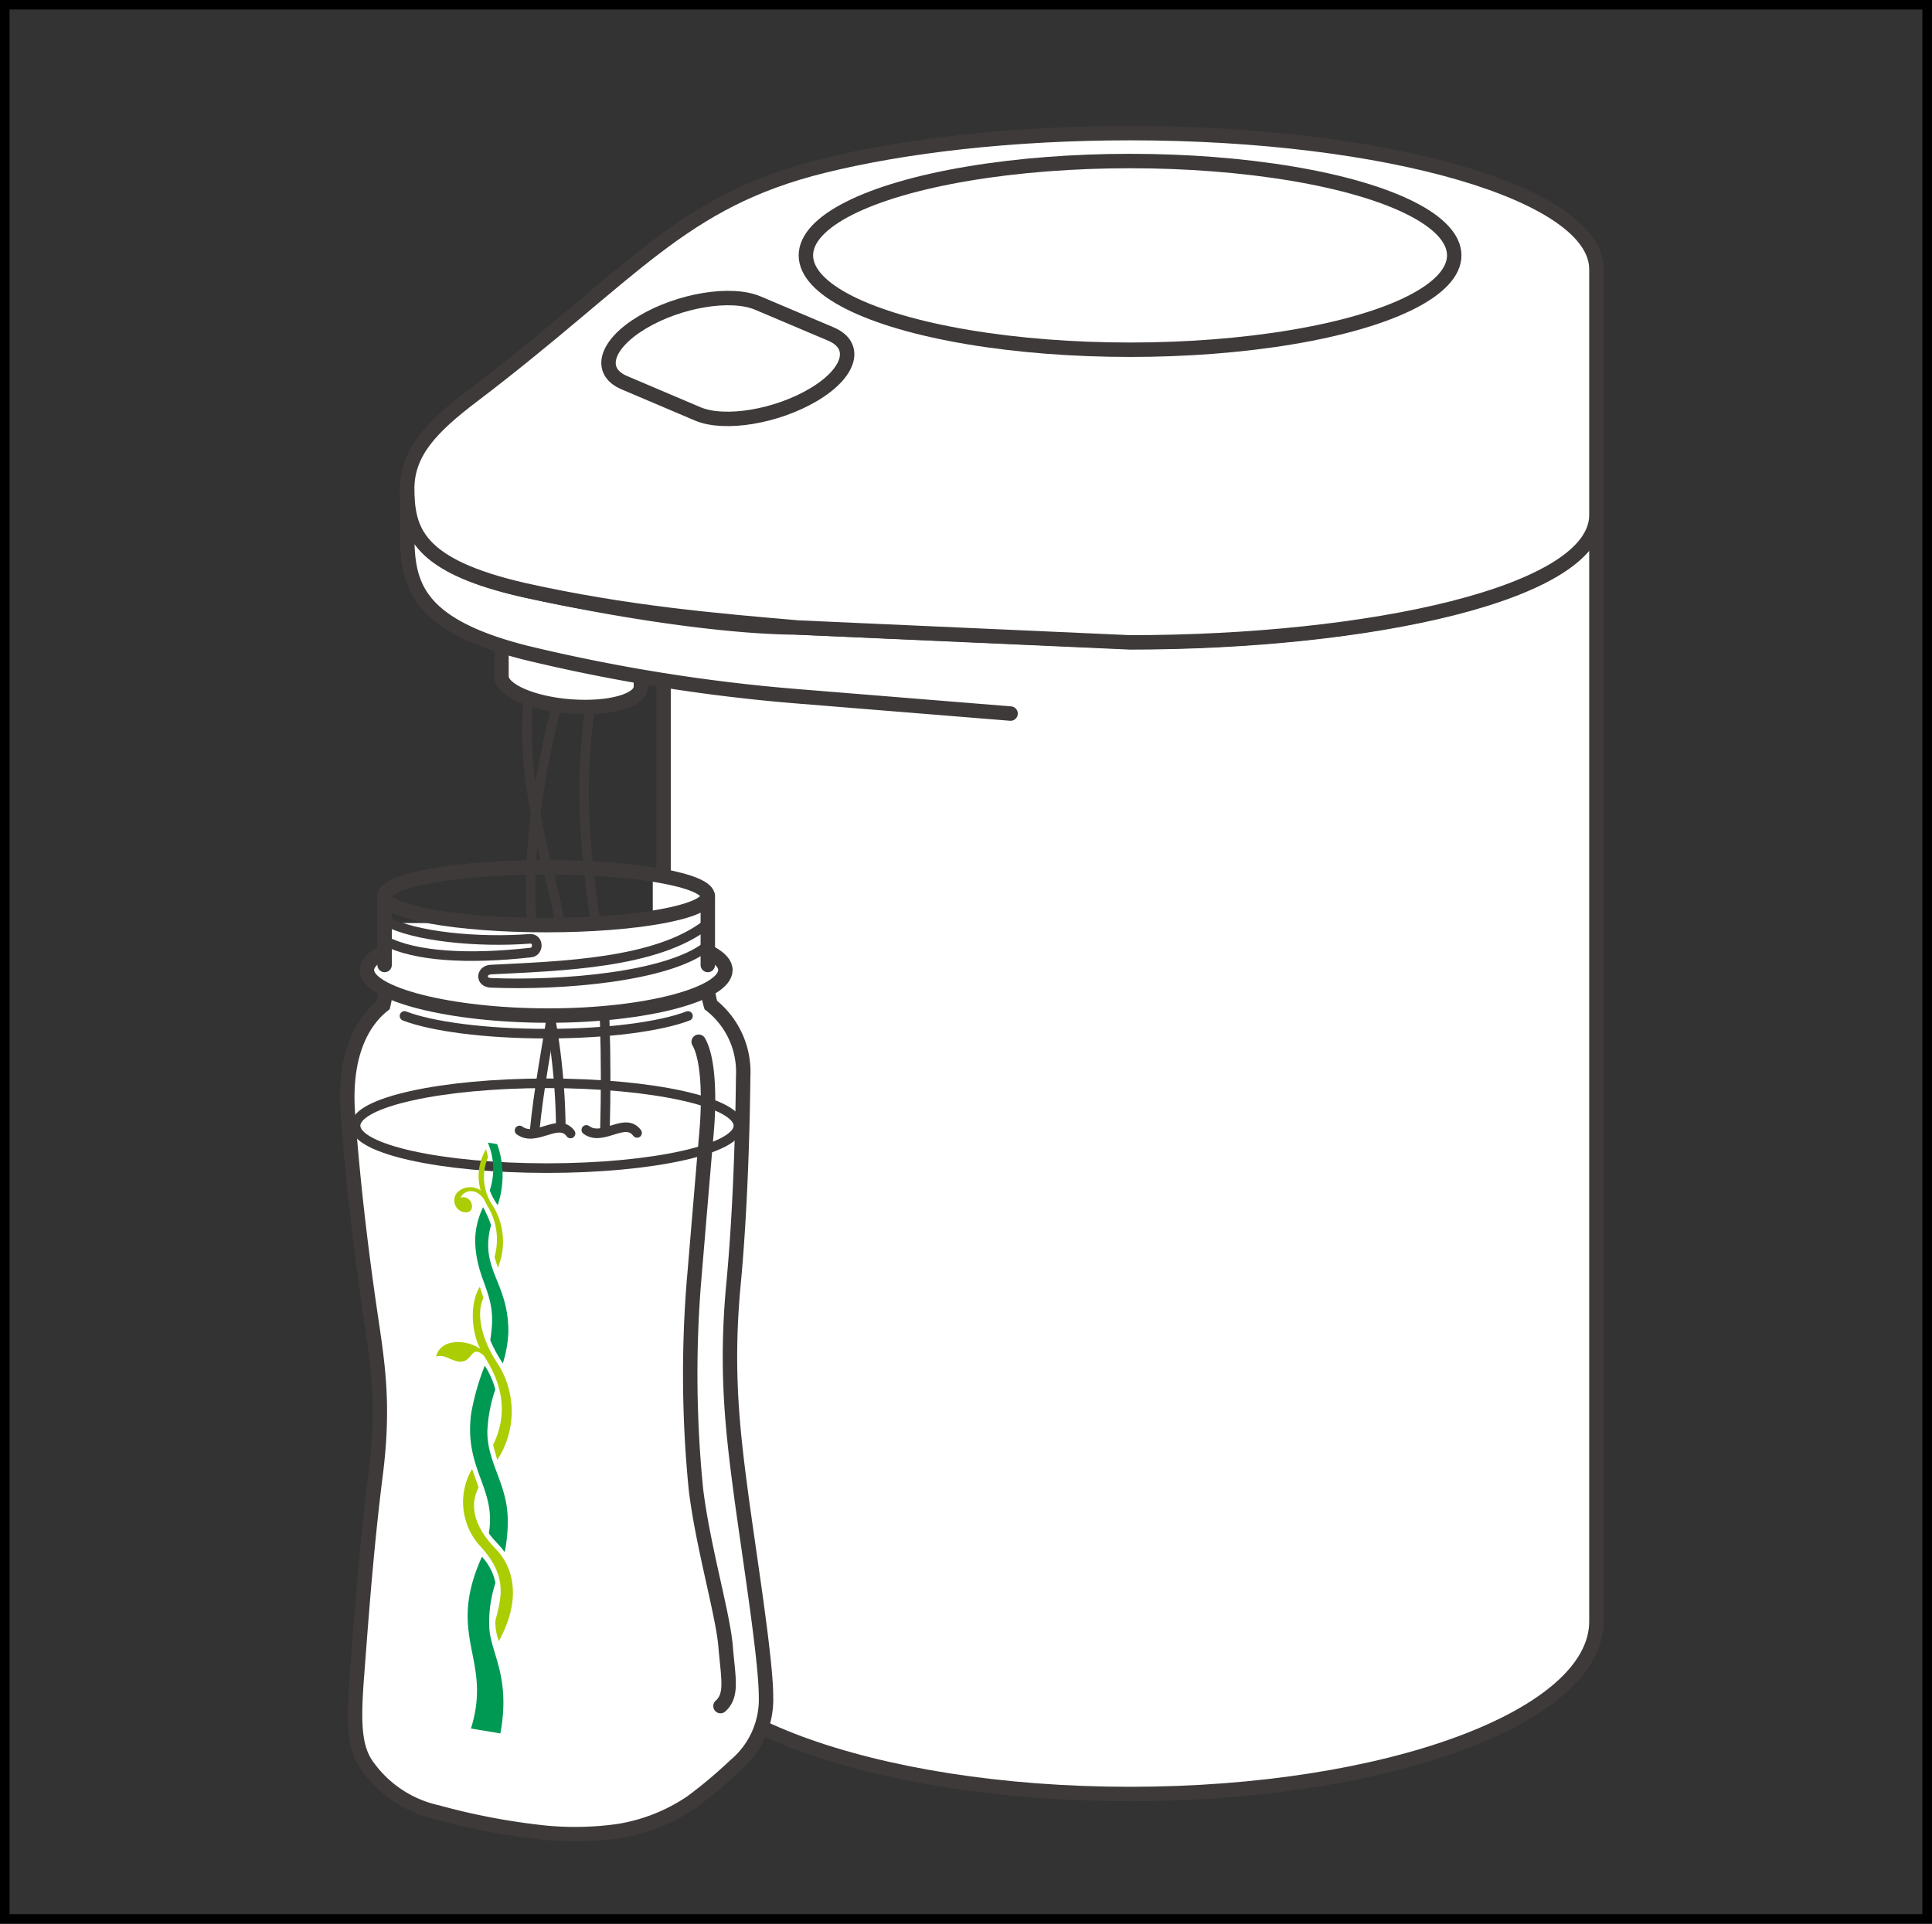 <svg id="_4" data-name="4" xmlns="http://www.w3.org/2000/svg" viewBox="0 0 243.64 242.64">
  <rect x="0" y="0" width="243.64" height="242.64" fill="#333333" stroke="none"/>
  <defs>
    <style>
      .cls-1, .cls-10, .cls-11, .cls-6, .cls-7, .cls-8 {
        fill: none;
      }

      .cls-1 {
        stroke: #000;
        stroke-width: 1.21px;
      }

      .cls-1, .cls-10, .cls-11, .cls-4, .cls-5, .cls-6, .cls-7, .cls-9 {
        stroke-miterlimit: 10;
      }

      .cls-2, .cls-3, .cls-4, .cls-5, .cls-9 {
        fill: #fff;
      }

      .cls-10, .cls-11, .cls-2, .cls-4, .cls-5, .cls-6, .cls-7, .cls-8, .cls-9 {
        stroke: #3e3a39;
      }

      .cls-2, .cls-4, .cls-6, .cls-7, .cls-8 {
        stroke-linecap: round;
      }

      .cls-2, .cls-8 {
        stroke-linejoin: round;
      }

      .cls-10, .cls-2, .cls-4, .cls-6, .cls-9 {
        stroke-width: 1.82px;
      }

      .cls-11, .cls-5, .cls-7, .cls-8 {
        stroke-width: 1.21px;
      }

      .cls-12 {
        fill: #009953;
      }

      .cls-13 {
        fill: #abcd03;
      }
    </style>
  </defs>
  <title>milk_img4</title>
  <rect class="cls-1" x="0.6" y="0.6" width="242.43" height="241.43"/>
  <g>
    <path class="cls-2" d="M201.31,204.37c0,12-26.34,21.76-58.82,21.76s-58.82-9.74-58.82-21.76V64.79c0-9.45,26.33-17.12,58.82-17.12s58.82,7.67,58.82,17.12Z" transform="translate(0.01 0.14)"/>
    <rect class="cls-3" x="82.32" y="110.33" width="2.73" height="6.73"/>
    <path class="cls-4" d="M48.68,123.2a12.81,12.81,0,0,1-.36,3.43c-2.53,2-5,6.09-4.46,13.68.62,8.52,1.57,16.39,2.58,23.52s2.14,12.35.92,22S45.48,205,45,211.24s-.33,9.32,1.54,11.67a14.71,14.71,0,0,0,8.6,5.53A84.63,84.63,0,0,0,68.62,231a39.53,39.53,0,0,0,9.22-.17,22.75,22.75,0,0,0,9.34-3.66,58.92,58.92,0,0,0,5.51-4.63,10.86,10.86,0,0,0,3.9-8.72c0-4.78-2.22-18.42-3.23-26.12s-1.87-15.29-.87-25.88,1.18-22.37,1.22-26.2a10.73,10.73,0,0,0-4.08-9,12.4,12.4,0,0,1-.49-3.48" transform="translate(0.01 0.14)"/>
    <ellipse class="cls-5" cx="68.98" cy="141.98" rx="24.14" ry="5.35"/>
    <path class="cls-6" d="M88.1,131.25c1.27,2.21,1.35,7.23,1,11.3s-1,11.77-1.65,19.58a146.7,146.7,0,0,0,.31,25.64c.89,7.23,3.39,15.64,3.73,19.71s.9,6.18-.64,7.56" transform="translate(0.01 0.14)"/>
    <path class="cls-7" d="M51,128c3.47,1.33,10.17,2.23,17.88,2.23s14.4-.9,17.87-2.23" transform="translate(0.01 0.14)"/>
    <g>
      <path class="cls-8" d="M76.28,142.35c.24-9,0-18.62-.93-24.58-1.73-10.72-2.74-21.41,0-33.6" transform="translate(0.01 0.14)"/>
      <path class="cls-8" d="M67.65,83c-3,10.36.28,21.68,2.55,31.1,1.55,6.46-1.74,17.48-2.81,28.59" transform="translate(0.01 0.14)"/>
      <path class="cls-8" d="M71.81,83c-3.78,12.25-6.67,29.21-3.66,39.58a81.77,81.77,0,0,1,2.56,19.29" transform="translate(0.01 0.14)"/>
    </g>
    <path class="cls-2" d="M63.23,77.89v7.28c0,1.74,3.94,3.45,8.78,3.8s8.8-.75,8.8-2.49V79.2Z" transform="translate(0.01 0.14)"/>
    <path class="cls-2" d="M201.31,64.77c0,9.92-28.71,16.06-58.82,16.06L100.66,79c-8.35,0-21.75-1.87-34.48-4.7-13.74-3.07-14.84-7.54-14.84-13v6c0,6.23,1.1,11.35,14.84,14.86a222,222,0,0,0,34.48,5.53l26.77,2.17" transform="translate(0.01 0.14)"/>
    <path class="cls-2" d="M142.49,16.65c-14.89,0-28.43,1.59-38.66,4.12C85.72,25.24,80,34.27,59.54,49.82c-5.06,3.84-8.11,7-8.2,11.49h0c0,5.41,1.1,9.88,14.84,13,12.73,2.83,23.95,3.8,34.48,4.7l41.83,1.87c30.11,0,58.82-6.14,58.82-16.06v-31C201.31,24.31,175,16.65,142.49,16.65Z" transform="translate(0.01 0.14)"/>
    <ellipse class="cls-2" cx="142.51" cy="32.21" rx="40.88" ry="11.9"/>
    <path class="cls-2" d="M104.8,42l-9.23-3.91c-3.39-1.44-9.91-.36-14.56,2.41s-5.67,6.19-2.28,7.63L88,52.07c3.39,1.42,9.91.34,14.57-2.42S108.19,43.46,104.8,42Z" transform="translate(0.01 0.14)"/>
    <path class="cls-9" d="M91.47,122.21c0,3-9.83,5.74-22.32,5.74s-22.89-2.73-22.89-5.74,10.12-5.29,22.61-5.29S91.47,119.19,91.47,122.21Z" transform="translate(0.01 0.14)"/>
    <rect class="cls-3" x="48.58" y="116.42" width="40.64" height="6.9"/>
    <line class="cls-6" x1="89.26" y1="121.71" x2="89.26" y2="113.02"/>
    <line class="cls-6" x1="48.5" y1="113.02" x2="48.5" y2="121.71"/>
    <path class="cls-10" d="M89.24,112.88c0,2-9.12,3.66-20.37,3.66s-20.38-1.63-20.38-3.66,9.12-3.63,20.38-3.63S89.24,110.87,89.24,112.88Z" transform="translate(0.01 0.14)"/>
    <path class="cls-11" d="M48.61,116c3.61,2,11.71,2.77,18.18,2.27,1.16-.09,1.17,1.62.14,1.73-7.85.88-14.59.51-18.41-1.49" transform="translate(0.01 0.14)"/>
    <path class="cls-11" d="M89.14,116.41c-6.38,5-18.48,5.29-27.25,5.74-1.25.06-1.38,1.61,0,1.67,9,.37,22.31-.75,27.2-4.59" transform="translate(0.01 0.14)"/>
    <rect class="cls-3" x="64.84" y="208.2" width="11.45" height="5.79"/>
    <path class="cls-8" d="M73.93,142.37c2.06,1.53,4.89-1.69,6.4.38" transform="translate(0.01 0.14)"/>
    <path class="cls-8" d="M65.51,142.44c2.08,1.53,4.91-1.69,6.43.38" transform="translate(0.01 0.14)"/>
    <g>
      <path class="cls-12" d="M61.75,150a8.51,8.51,0,0,0,1,1.86,11.73,11.73,0,0,0-.06-7.7l-1.18-.19A8.53,8.53,0,0,1,61.75,150Z" transform="translate(0.01 0.14)"/>
      <path class="cls-12" d="M62,167.38c-.05.54-.1,1-.19,1.5a17.48,17.48,0,0,0,1.59,2.93,14.67,14.67,0,0,0,.7-4c0-6.38-3.68-7.79-2.19-13.45a13.91,13.91,0,0,0-1-2.24,10,10,0,0,0-1,4.18C60,161.24,62.41,162.72,62,167.38Z" transform="translate(0.01 0.14)"/>
      <g>
        <path class="cls-12" d="M61.64,193.23c.5.79,1.3,1.43,2,2.39a19.3,19.3,0,0,0,.38-4c0-4.57-2.61-7.23-2.57-11.26a18.75,18.75,0,0,1,1-5.25,10.08,10.08,0,0,0-1.33-3,31.15,31.15,0,0,0-1.72,6.06C58.51,185.23,62.6,187.53,61.64,193.23Z" transform="translate(0.01 0.14)"/>
        <path class="cls-12" d="M62.47,199.51a6.82,6.82,0,0,0-1.71-3.31l-.19.45c-4.22,9.79,1.53,12.5-1.19,21.22l3.71.62c1.35-7.27-1.3-10.19-1.4-13.47A15.83,15.83,0,0,1,62.47,199.51Z" transform="translate(0.01 0.14)"/>
      </g>
      <path class="cls-13" d="M62.9,206.84c3.16-5.78,1.5-9.69-.39-11.62-3-3.07-3.22-5.75-2.16-7.76l-.83-2.32a8.23,8.23,0,0,0,1.09,9.79c3.4,3.76,2.62,6.33,1.86,9.31A6.44,6.44,0,0,0,62.9,206.84Z" transform="translate(0.01 0.14)"/>
      <path class="cls-13" d="M61.88,151.54a6.44,6.44,0,0,1-.34-5.74l-.25-1a6.56,6.56,0,0,0-.68,5.21,2.34,2.34,0,0,0-2.92.21,1.52,1.52,0,0,0,.58,2.47c.74.24,1.36-.07,1.22-.89s-1.08-1.15-1.41-.81c.19-.85,1.83-1.58,3,.21a5.49,5.49,0,0,0,.35.68v0h0c0,.05,0,.11.08.15a8.11,8.11,0,0,1,.84,6.37l.42,1.35A8.58,8.58,0,0,0,61.88,151.54Z" transform="translate(0.01 0.14)"/>
      <path class="cls-13" d="M62.67,171.72c-1.85-2.78-2.72-6.12-1.71-8.15l-.46-1.41c-1.22,1.93-1.16,5.48.07,7.86-1.46-1.16-5-1.51-5.58.95.94-.33,1.6.32,2.58.57,2.06.54,1.7-2.32,3.45-.68,1.37,2.18,3.61,6.23,1.15,11.25L62.7,184A11.2,11.2,0,0,0,62.67,171.72Z" transform="translate(0.01 0.14)"/>
    </g>
  </g>
</svg>
